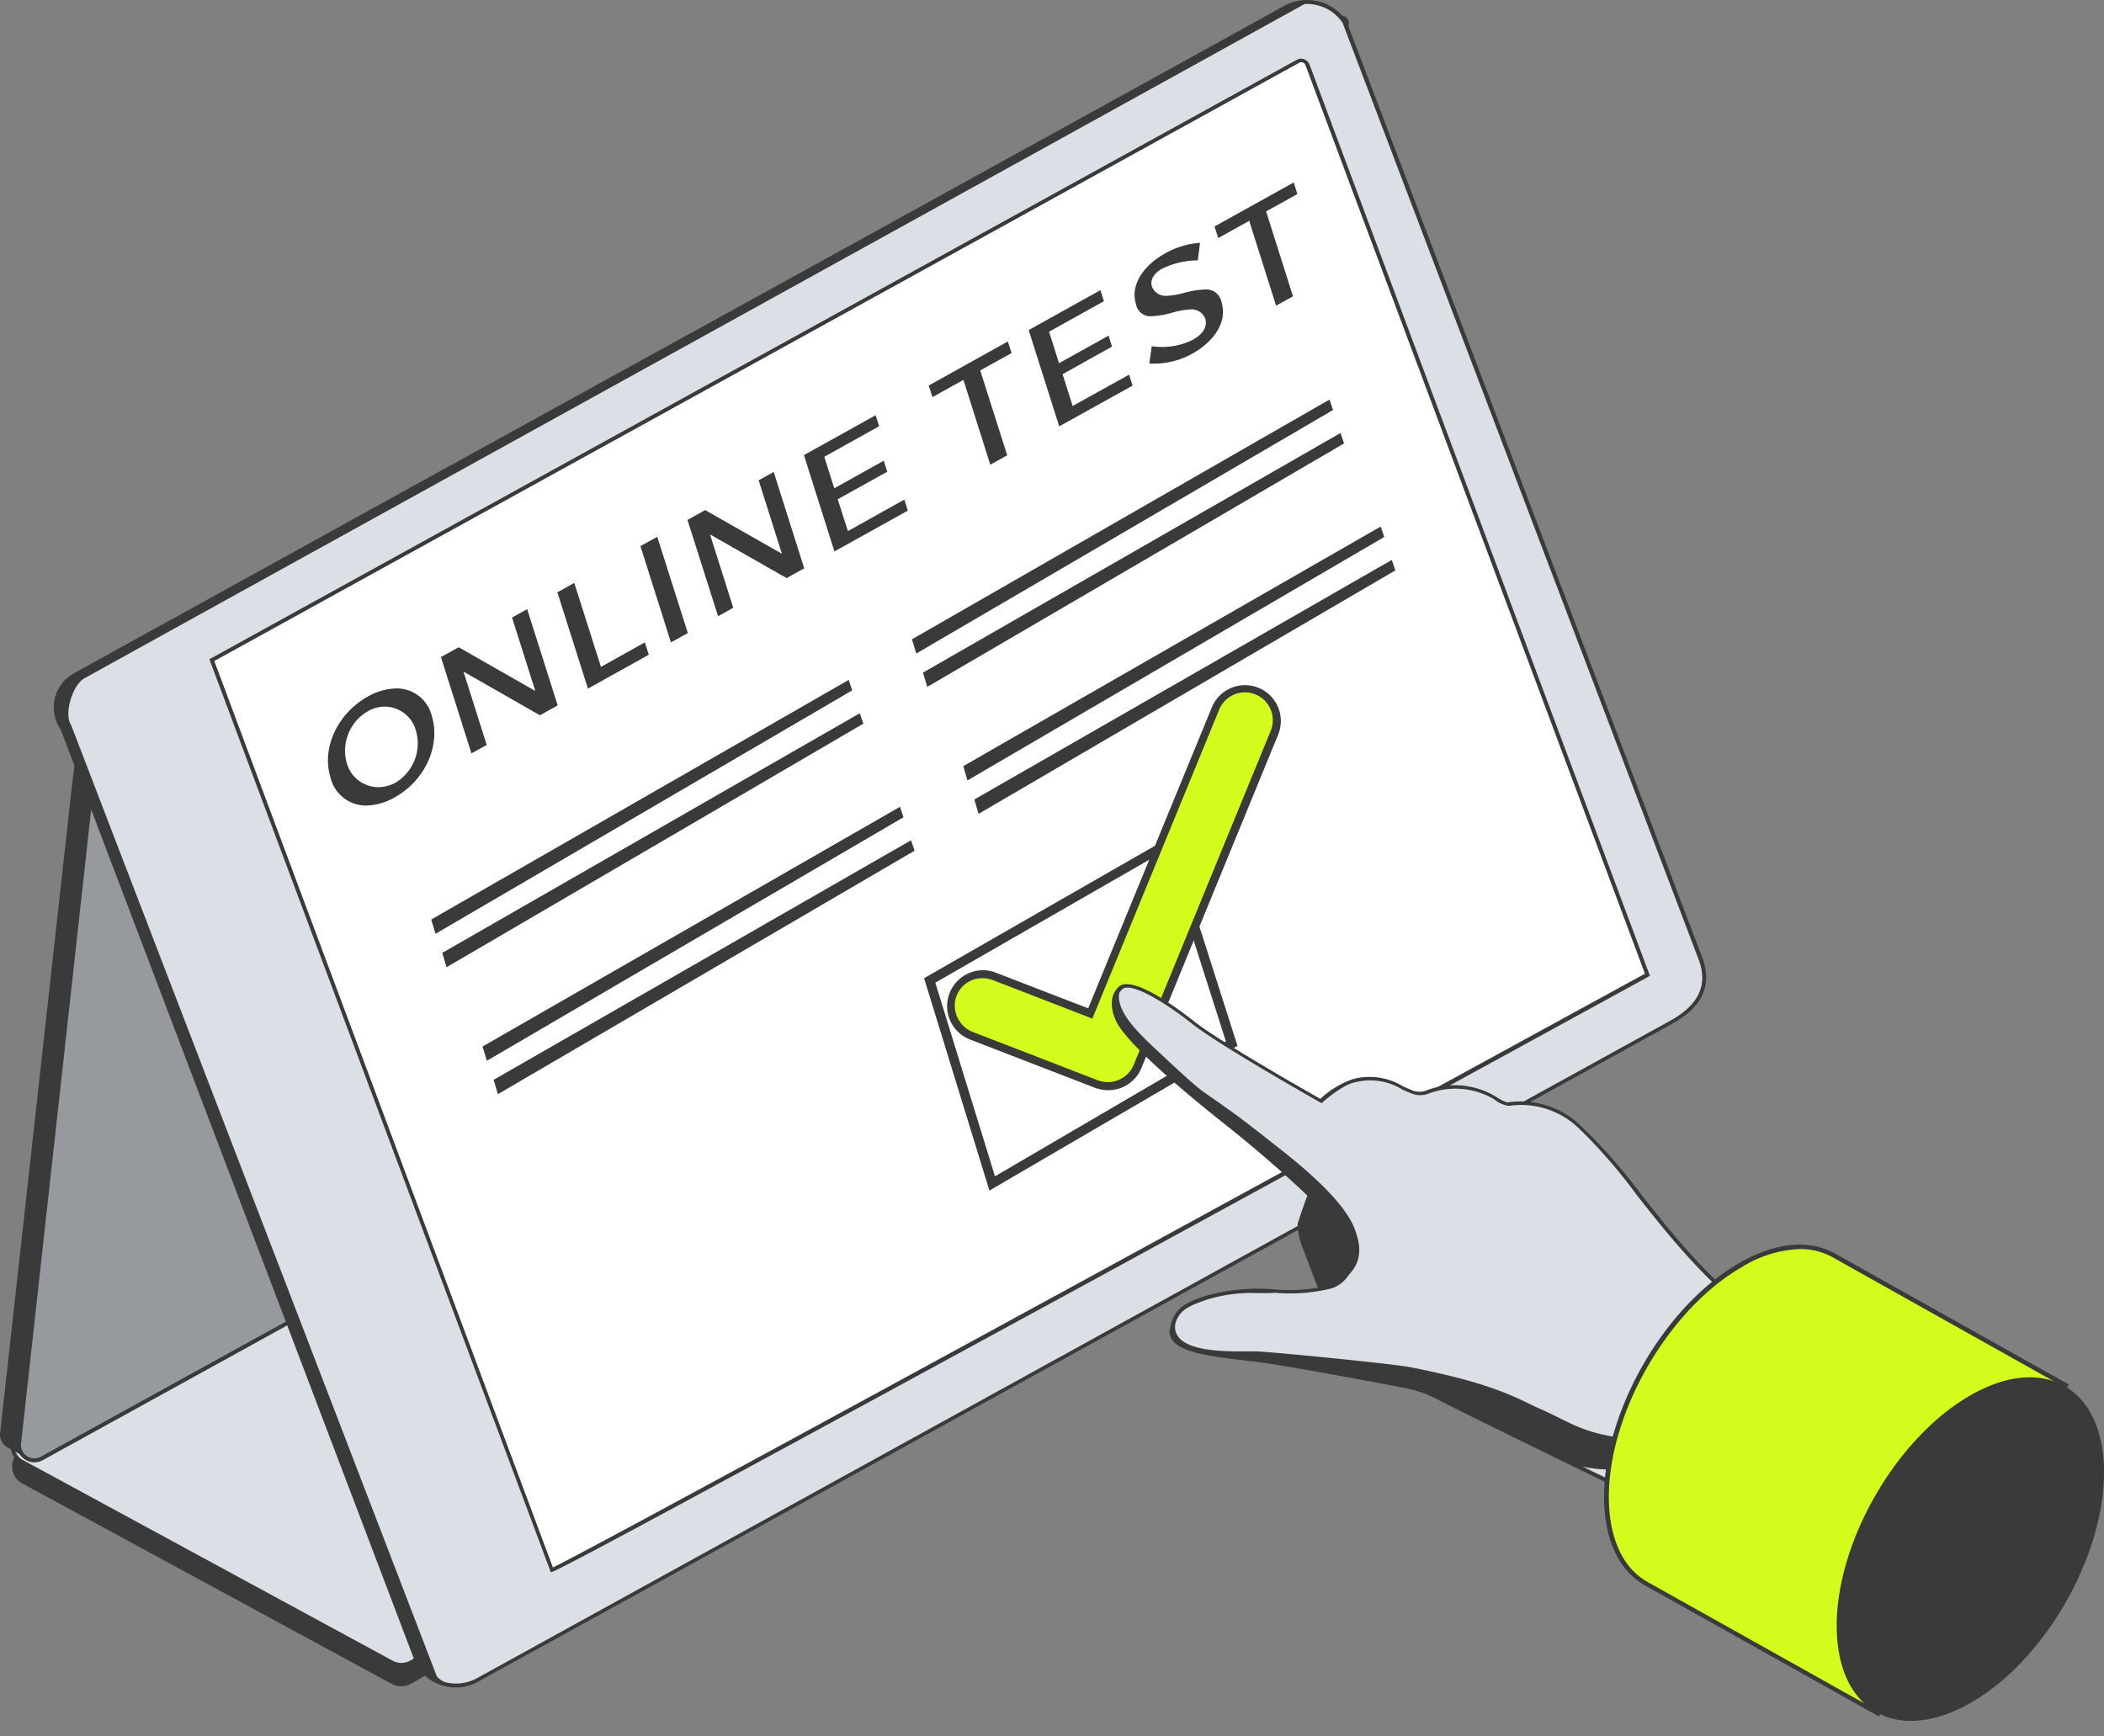 <svg width="103" height="85" fill="none" xmlns="http://www.w3.org/2000/svg"><rect width="100%" height="100%" fill="#808080" stroke="none"/><path d="M1.081 72.625l18.073 9.808a.998.998 0 00.975 0l51.46-29.518-20.264-9.473L1.08 70.984a.934.934 0 000 1.641z" fill="#3A3A3A"/><path d="M1.08 71.556l18.074 9.84a.998.998 0 00.975 0L71.57 51.877l-20.246-9.481L1.08 69.933a.935.935 0 000 1.623z" fill="#DBE0E6"/><path d="M19.628 81.602a1.09 1.09 0 01-.523-.135L1.036 71.66a1.029 1.029 0 010-1.789L51.32 42.284h.045L71.8 51.877l-.161.094-51.46 29.519c-.172.083-.36.121-.55.112zM1.13 71.489l18.07 9.808a.894.894 0 00.893 0l51.282-29.42-20.046-9.392L1.126 70.018a.84.84 0 000 1.471h.004z" fill="#3A3A3A"/><path d="M.392 70.881l.864.479.228-.662 59.202-32.65 3.998-34.54.139-1.208.447-.063.488-1.346-.81-.559a.188.188 0 00-.188 0L4.83 33.625a1.695 1.695 0 00-.86 1.257l-.447 3.578-3.51 31.638a.734.734 0 00.38.783z" fill="#3A3A3A"/><path d="M2.047 71.404l59.551-32.837L65.48 5.024l.18-1.579.267-2.299a.25.25 0 00-.38-.246l-.523.304L4.99 34.547l-.555 4.472L.938 70.61a.756.756 0 001.109.795z" fill="#96999E"/><path d="M1.685 71.597a.823.823 0 01-.5-.166.84.84 0 01-.34-.84l3.493-31.58.563-4.527h.04L64.975 1.133 65.5.829a.358.358 0 01.375 0 .354.354 0 01.152.34l-.447 3.873-3.882 33.58-.045.022L2.097 71.489a.855.855 0 01-.412.108zM5.08 34.609l-.55 4.424-3.493 31.584a.658.658 0 00.966.702l59.506-32.814L65.83 1.15a.146.146 0 00-.066-.148.156.156 0 00-.166 0l-.523.304L5.08 34.61z" fill="#3A3A3A"/><path d="M3.066 35.678L20.509 81.57a2.237 2.237 0 002.88.694l58.437-32.202c.97-.537 2.04-1.463 1.445-3.086L65.828 1.079a2.236 2.236 0 00-2.885-.724 4953.38 4953.38 0 01-19.907 10.988c-3.278 1.79-6.708 3.695-10.134 5.587l-13.163 7.25-12.572 6.94c-1.342.73-2.5 1.383-3.47 1.92a1.79 1.79 0 00-.631 2.638z" fill="#DBE0E6"/><path d="M22.346 82.621a2.336 2.336 0 01-1.927-.997L2.976 35.723a1.9 1.9 0 01.666-2.769l1.159-.644 2.317-1.279c3.354-1.847 7.723-4.262 12.572-6.941l13.162-7.25 3.645-2.008 6.494-3.578 6.445-3.556C55.17 4.541 60.126 1.808 62.894.27a2.34 2.34 0 013.01.733l17.443 45.914c.483 1.342-.023 2.398-1.494 3.212L23.415 82.33a2.21 2.21 0 01-1.069.29zM63.967.193a2.008 2.008 0 00-.984.246 7224.526 7224.526 0 01-13.462 7.434l-6.445 3.578-6.494 3.578-3.645 2.008c-4.495 2.46-8.994 4.942-13.153 7.227L7.21 31.206l-2.316 1.279-1.159.64a1.719 1.719 0 00-.858 1.113 1.74 1.74 0 00.268 1.386l17.438 45.91a2.138 2.138 0 002.742.644l58.437-32.201c1.396-.77 1.852-1.74 1.405-2.97L65.725 1.115a2.12 2.12 0 00-1.758-.922z" fill="#3A3A3A"/><path d="M63.562 2.998a.313.313 0 01.448.16l16.642 44.556S27.076 77.049 27.009 76.87L22.375 64.4 10.371 32.32l12.586-6.938L63.562 2.998z" fill="#fff"/><path d="M26.986 76.968h-.04v-.04L10.25 32.275l.076-.04L63.522 2.907a.447.447 0 01.581.242l16.669 44.63-.076.04c-.13.077-13.502 7.398-26.732 14.612C28.381 76.37 27.12 76.968 26.986 76.968zM10.491 32.364l16.576 44.38c2.325-1.082 51.227-27.854 53.46-29.07L63.91 3.193a.205.205 0 00-.125-.125.202.202 0 00-.175 0L10.49 32.363z" fill="#3A3A3A"/><path d="M45.51 48l11.655-6.691 3.122 9.786-11.714 6.847L45.51 48z" fill="#fff"/><path d="M48.436 58.291l-3.198-10.398 12.076-6.928 3.265 10.237-12.143 7.089zm-2.648-10.18l2.92 9.482 11.303-6.61-2.979-9.334-11.244 6.463z" fill="#3A3A3A"/><path d="M54.237 53.183c-.191 0-.38-.037-.559-.107l-6.122-2.366a1.558 1.558 0 111.122-2.907l4.696 1.816 6.123-14.947a1.562 1.562 0 112.885 1.185l-6.709 16.356a1.556 1.556 0 01-1.436.97z" fill="#D2FC1B"/><path d="M54.237 53.376c-.216 0-.43-.04-.63-.116l-6.124-2.366a1.753 1.753 0 01-.071-3.238 1.713 1.713 0 011.341-.032l4.518 1.744 6.064-14.759a1.755 1.755 0 013.243 1.342l-6.709 16.36a1.749 1.749 0 01-1.632 1.065zm-6.123-5.483a1.341 1.341 0 00-1.243 1.918 1.342 1.342 0 00.755.716l6.119 2.366a1.378 1.378 0 001.753-.752l6.709-16.36a1.364 1.364 0 00-2.523-1.038L53.476 49.87l-4.87-1.883a1.341 1.341 0 00-.492-.093zM3.693 33.035C15.187 26.67 54.03 5.297 63.114.265c.067-.04 1.185-.313.698-.04C52.733 6.357 13.81 27.85 4.135 33.209c-.585.322-1.024 1.75-.648 2.304l17.89 46.545c.268.398 1.458.657.362.384a2.022 2.022 0 01-1.225-.894L3.07 35.66a1.788 1.788 0 01.622-2.625zm61.13 30.725c.42.591 2.76 0 2.76-1.824 0-1.427-1.557-5.765-2.51-5.29-.657.335-1.551 3.282-1.551 3.282.01.356.078.708.2 1.042.336.886.994 2.639 1.101 2.79z" fill="#3A3A3A"/><path d="M54.72 49.914c-.232-.537-.303-1.14.13-1.534.568-.505 2.684 1.02 3.525 1.677 1.377 1.105 6.261 3.86 6.261 3.86s.97-.895 1.61-.989c1.646-.304 2.116.273 2.652.448a1.113 1.113 0 00.98.076 3.82 3.82 0 013.13.201c.162.08.64.447.815.403 1.959-.331 3.13.805 3.698 1.306 2.55 2.28 5.21 7.504 10.166 10.174l-6.31 8.261S72.18 69.325 70.37 68.39a5.89 5.89 0 00-1.633-.564c-1.789-.335-5.84-1.09-7.236-1.265-1.928-.25-4.343-.394-4.133-1.503.18-.975.662-1.18 1.637-1.52 2.075-.734 4.42 0 6.137-.537.979-.322 1.341-1.646.71-2.603-.818-1.221-3.577-3.672-5.92-5.533-1.186-.921-4.706-3.788-5.211-4.95z" fill="#DBE0E6"/><path d="M81.41 73.936l-.071-.036c-.094-.045-9.223-4.473-11.012-5.407a5.965 5.965 0 00-1.61-.55c-1.704-.322-5.814-1.092-7.223-1.27l-.657-.077c-1.467-.174-2.983-.357-3.44-.975a.697.697 0 01-.125-.563c.193-1.02.716-1.248 1.7-1.597a9.486 9.486 0 013.444-.33c.9.078 1.806.008 2.683-.206a1.405 1.405 0 00.868-.895 1.79 1.79 0 00-.206-1.556c-.823-1.23-3.636-3.721-5.904-5.515-1.096-.868-4.71-3.788-5.237-5.005-.304-.697-.25-1.283.157-1.646.693-.621 3.157 1.284 3.645 1.673 1.279 1.02 5.644 3.498 6.212 3.82a4.536 4.536 0 011.606-.97c.799-.213 1.65-.1 2.365.312.11.061.224.115.34.161l.09.032a.93.93 0 00.823.04 3.909 3.909 0 013.184.21l.192.112c.172.123.362.216.564.277a4.24 4.24 0 013.717 1.275l.058.053c.993.97 1.906 2.017 2.733 3.131 1.851 2.353 4.159 5.273 7.415 7.026l.103.059-6.414 8.417zM61.485 63.309a7.34 7.34 0 00-2.446.336c-.966.344-1.4.532-1.575 1.449a.51.51 0 00.09.411c.407.55 1.945.734 3.305.895l.658.08c1.4.179 5.528.948 7.24 1.27a5.968 5.968 0 011.66.568c1.704.895 10.067 4.951 10.935 5.367l6.19-8.104c-3.238-1.789-5.532-4.687-7.38-7.026a25.72 25.72 0 00-2.683-3.13l-.063-.054a4.051 4.051 0 00-3.55-1.226 1.48 1.48 0 01-.699-.304 2.05 2.05 0 00-.178-.107 3.716 3.716 0 00-3.037-.197 1.124 1.124 0 01-.948-.045l-.09-.031a2.429 2.429 0 01-.362-.175 2.979 2.979 0 00-2.237-.29c-.608.116-1.556.961-1.565.97l-.049.045-.063-.032c-.049-.03-4.92-2.777-6.297-3.868-1.377-1.091-2.996-2.04-3.395-1.682-.398.358-.295.984-.107 1.422.523 1.203 4.406 4.316 5.18 4.92 2.356 1.865 5.107 4.307 5.943 5.56a1.977 1.977 0 01.228 1.735 1.58 1.58 0 01-.988 1.01 8.353 8.353 0 01-2.764.22c-.34.022-.649.013-.957.013h.004z" fill="#3A3A3A"/><path d="M65.852 60.415a1.829 1.829 0 01-.188 2.3c1.207-.828.894-1.902.657-2.532-.474-1.31-2.393-2.925-3.462-3.775-1.789-1.409-2.075-1.655-3.935-2.943-.39-.268-1.418-1.22-2.353-2.102-1.11-1.038-2.084-2.062-1.717-2.983-.448.402-.367.997-.135 1.534.506 1.163 4.026 4.025 5.21 4.969 2.353 1.86 5.104 4.311 5.922 5.532zm12.795 9.862c-1.44-.29-2.012-.76-3.35-1.341-1.037-.47-2.106-1.181-6.22-1.99-.85-.166-5.958-.676-7.425-.775-.895-.058-5.13.35-3.91-1.954a1.71 1.71 0 00-.375.895c-.138 1.122 2.205 1.252 4.133 1.502 1.395.175 5.443.93 7.232 1.266a5.87 5.87 0 011.637.564c1.811.934 6.261 3.193 7 3.345 1.667.326 2.607.26 4.396-1.409a9.685 9.685 0 01-3.118-.103z" fill="#3A3A3A"/><path d="M101.131 67.826l-11.364-6.368c-1.181-.658-2.8-.546-4.584.483-3.614 2.088-6.548 7.156-6.548 11.337 0 2.111.751 3.578 1.963 4.258l11.342 6.36 9.191-16.07z" fill="#D2FC1B"/><path d="M91.98 84.04l-11.436-6.41c-1.301-.72-2.017-2.267-2.017-4.352 0-4.204 2.961-9.33 6.602-11.431 1.757-1.016 3.426-1.186 4.687-.483l11.463 6.422-9.298 16.253zm-3.86-22.887a5.815 5.815 0 00-2.866.895c-3.578 2.066-6.494 7.111-6.494 11.244 0 2.003.68 3.484 1.905 4.168l11.253 6.302 9.084-15.877-11.271-6.32a3.243 3.243 0 00-1.61-.412z" fill="#3A3A3A"/><path d="M96.435 68.332c-3.614 2.084-6.534 7.156-6.52 11.293.012 4.137 2.947 5.814 6.565 3.743 3.618-2.07 6.53-7.156 6.521-11.297-.009-4.142-2.952-5.828-6.566-3.74zM17.97 39.44a1.788 1.788 0 01-1.79-1.37c-.447-1.43.331-3.13 1.82-3.962a2.966 2.966 0 011.387-.402 1.762 1.762 0 011.749 1.341c.447 1.45-.322 3.163-1.816 3.994a2.91 2.91 0 01-1.35.398zm.867-4.844a1.676 1.676 0 00-.823.223 2.236 2.236 0 00-1.033 2.559 1.615 1.615 0 001.556 1.163c.29-.007.574-.084.828-.224a2.235 2.235 0 00.997-2.54 1.592 1.592 0 00-1.525-1.181zm2.749-2.424l.868-.483 3.752 2.142-1.14-3.596.742-.411 1.494 4.714-.868.483-3.743-2.138 1.136 3.591-.747.412-1.494-4.714zM27.285 29l.828-.46 1.306 4.11 2.15-1.198.193.603-2.979 1.66L27.285 29zm4.067-2.262l.823-.456 1.498 4.713-.828.457-1.493-4.714zm2.302-1.284l.868-.479 3.757 2.138-1.14-3.596.737-.411 1.494 4.718-.863.479-3.748-2.138 1.136 3.591-.742.416-1.499-4.718zm5.701-3.171l3.511-1.954.17.54-2.683 1.495.487 1.543 2.424-1.351.17.541-2.424 1.346.497 1.561 2.764-1.543.17.541-3.592 1.995-1.493-4.714zm7.809-3.685l-1.516.845-.183-.568 3.873-2.156.183.568-1.534.85 1.32 4.155-.828.46-1.315-4.154zm3.196-2.438l3.51-1.954.17.541-2.683 1.494.487 1.543 2.424-1.35.17.536-2.42 1.35.493 1.557 2.764-1.534.17.537-3.592 1.994-1.494-4.714zm6.212 1.642h-.309l.117-.85c.173.023.348.035.523.036a3.36 3.36 0 001.494-.354c.505-.281.72-.657.604-1.037a.724.724 0 00-.752-.447c-.288.02-.573.072-.85.156a4.323 4.323 0 01-.997.174.715.715 0 01-.791-.594c-.278-.872.29-1.847 1.44-2.487a4.017 4.017 0 011.695-.51l-.108.859a4.092 4.092 0 00-1.722.393c-.447.242-.626.573-.523.895a.725.725 0 00.747.447c.28-.02.557-.067.827-.143.323-.092.654-.148.989-.165a.765.765 0 01.845.63c.277.895-.286 1.87-1.44 2.514a3.82 3.82 0 01-1.789.483zm4.583-6.991l-1.517.845-.183-.568 3.878-2.155.179.568-1.53.85 1.315 4.159-.828.456-1.314-4.155zM21.11 45.021L41.548 33.29l.174.51L21.32 45.719l-.21-.698zm.54 1.633l20.44-11.732.174.51-20.403 11.924-.21-.702zm1.973 4.584l20.435-11.736.174.51-20.399 11.924-.21-.698zm.541 1.632L44.6 41.14l.174.51-20.399 11.92-.21-.699zM44.645 31.3l20.439-11.736.174.51-20.403 11.923-.21-.697zm.539 1.632l20.439-11.731.174.51L45.394 33.63l-.21-.698zm1.972 4.58L67.591 25.78l.174.51-20.403 11.92-.206-.698zm.544 1.632l20.434-11.73.174.513-20.403 11.92-.206-.703z" fill="#3A3A3A"/></svg>